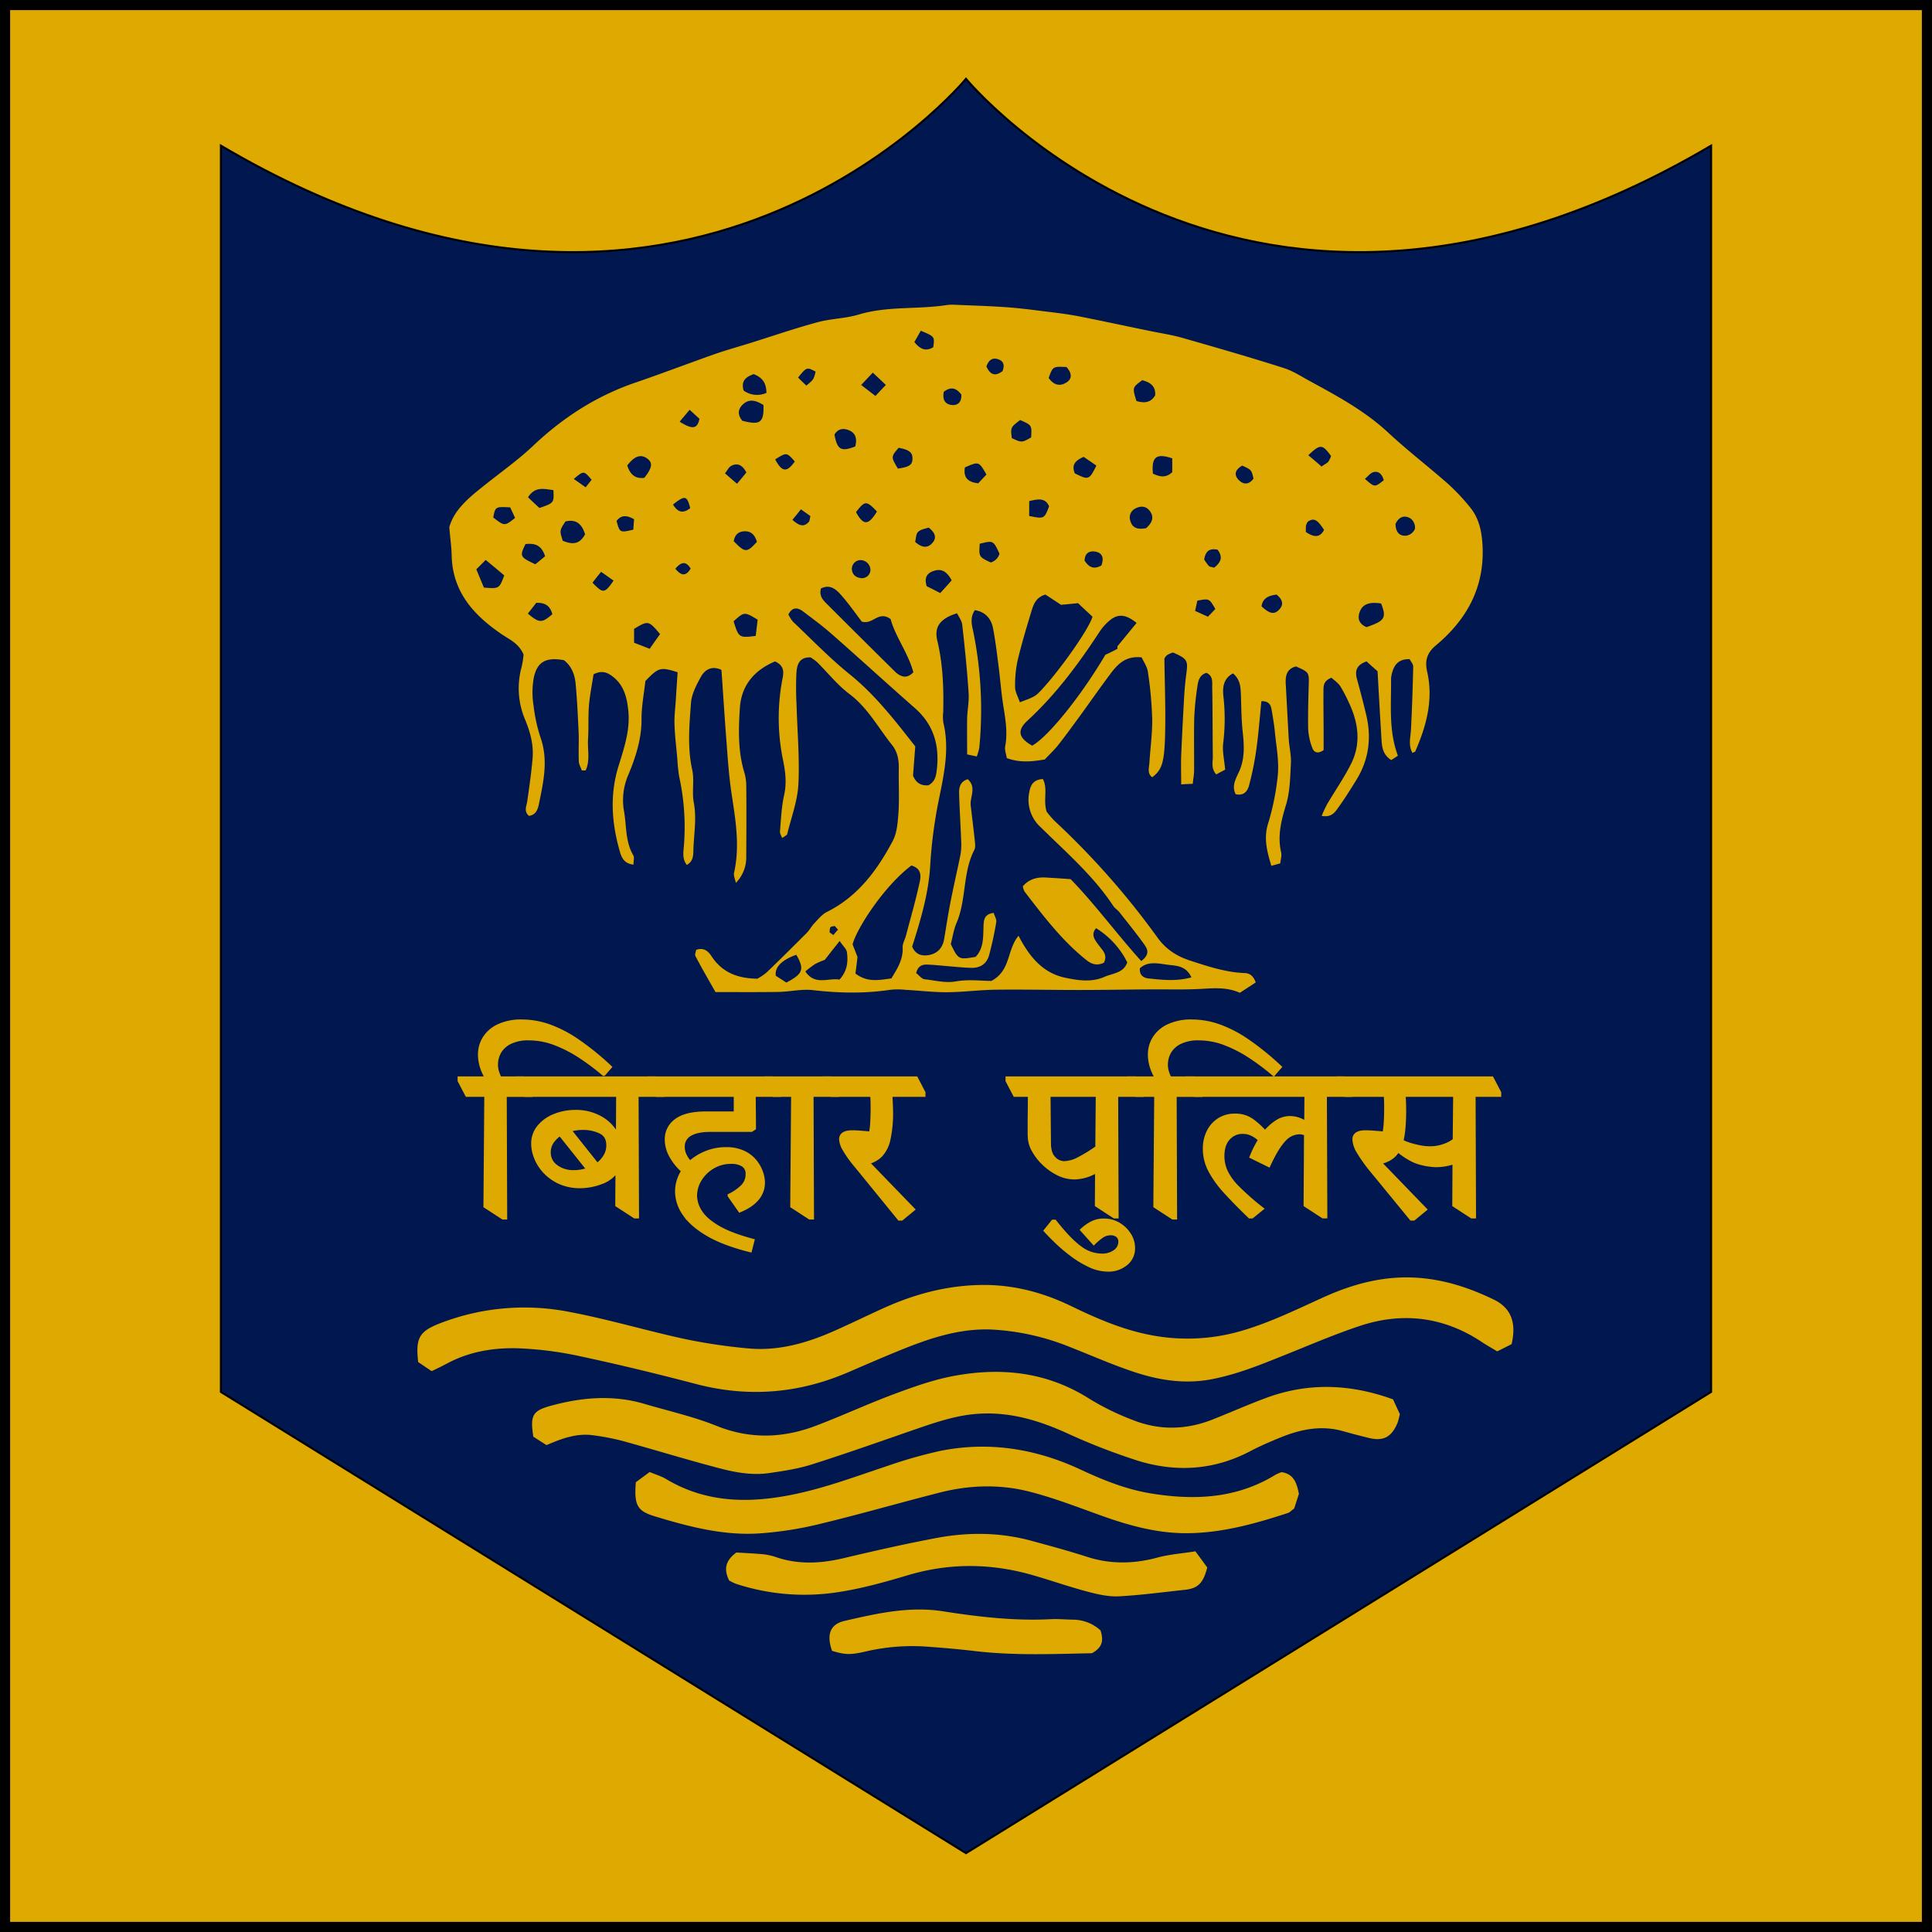 <svg height="316.228" viewBox="0 0 953.857 953.857" width="316.228" xmlns="http://www.w3.org/2000/svg"><path d="m2.5 2.5h948.857v948.857h-948.857z" fill="#dea900" stroke="#000" stroke-miterlimit="10" stroke-width="5"/><path d="m476.929 914.937-367.862-227.713v-615.302c229.327 135.161 367.862-33 367.862-33s138.461 168.163 367.861 33v615.3z" fill="#00174f" stroke="#000" stroke-miterlimit="10"/><g fill="#dea900"><path d="m746.316 663.609c-1.98 1.027-4.474 2.274-7.114 3.594-2.64-1.613-4.913-2.86-7.04-4.254-18.775-12.687-39.162-15.4-60.43-8.433-13.128 4.327-25.889 9.9-38.8 15.034-11.294 4.547-22.441 9.02-34.542 11.367-13.274 2.567-25.961.587-38.356-3.52-10.707-3.52-21.047-8.141-31.535-12.247a119.361 119.361 0 0 0 -38.722-8.728c-16.648-.733-31.9 4.694-46.936 10.854-8.067 3.3-15.988 6.747-23.981 10.194-24.495 10.561-49.5 12.614-75.391 5.794-19-4.987-38.063-9.607-57.277-13.714a175.112 175.112 0 0 0 -30.875-3.887c-11.881-.293-23.615 1.687-34.4 7.407-2.273 1.247-4.62 2.347-7.773 3.887-2.274-1.467-4.694-3.154-6.674-4.474-1.393-11.807.587-15.107 10.194-18.921a115.034 115.034 0 0 1 64.757-5.793c18.994 3.593 37.549 9.167 56.47 13.274a271.672 271.672 0 0 0 31.608 4.693c15.108 1.394 29.262-2.787 42.9-8.874 7.92-3.52 15.694-7.333 23.615-10.927 15.181-6.894 30.875-11.147 47.669-11.514 15.988-.367 30.949 3.52 45.176 10.414 12.247 5.94 24.715 11.367 38.136 14.081a95.024 95.024 0 0 0 43.782-1.247c14.888-4.033 28.675-10.854 42.609-17.161 14.668-6.674 29.849-10.707 46.2-9.68 13.567.88 26.108 5.06 38.062 10.853 8.452 4.181 11.088 11.368 8.668 21.928z"/><path d="m687.781 690.891c1.173 2.64 2.273 4.914 3.373 7.334-.44 1.54-.66 2.933-1.173 4.253-2.934 7.114-7.041 9.241-14.374 7.407q-6.271-1.539-12.541-3.3c-10.854-3.08-21.2-.88-31.315 3.3-4.841 1.981-9.607 4.034-14.228 6.454-17.823 9.461-36.523 10.707-55.516 4.914a311.491 311.491 0 0 1 -35.5-13.788c-13.934-6.307-28.088-10.487-43.562-9.46-10.194.66-19.8 3.813-29.409 7.113-17.454 6.014-34.908 12.248-52.509 17.822-6.821 2.2-14.081 3.3-21.195 4.326-8.434 1.247-16.794-.293-24.861-2.42-15.915-4.18-31.682-9.02-47.523-13.42a119.364 119.364 0 0 0 -14.448-2.787c-8.067-1.174-15.4 1.466-23.174 4.84-2.274-1.467-4.621-2.934-6.527-4.18-1.614-10.561-.367-12.761 8.653-15.254 15.328-4.181 30.656-5.5 46.13-.954 11.88 3.52 24.128 6.234 35.642 10.854 16.574 6.674 32.782 6.16 48.989 0 12.981-4.914 25.6-10.781 38.576-15.621 9.46-3.52 19.068-6.967 28.895-8.874 23.688-4.547 46.5-2.273 67.544 11.074a127.43 127.43 0 0 0 21.781 10.634c12.834 5.061 25.962 4.841 38.869-.22 9.167-3.593 18.114-7.627 27.355-11 20.905-7.554 41.44-6.527 62.048.953z"/><path d="m313.917 731.813c2.127-1.613 4.4-3.226 6.821-5.06 2.933 1.247 5.794 2.054 8.214 3.52 19.287 11.514 39.895 12.028 61.31 7.847 16.5-3.226 32.195-9.167 48.109-14.447a229.321 229.321 0 0 1 25.815-7.334c24.055-4.84 47.156-1.1 69.231 9.167 11.294 5.281 22.735 9.9 35.2 11.881 21.415 3.447 42.1 2.42 61.164-9.314a19.478 19.478 0 0 1 2.933-1.247c6.014.88 7.481 5.207 8.581 10.708-.66 2.053-1.54 4.767-2.347 7.26-1.247.88-2.054 1.834-3.08 2.2-16.208 5.281-32.636 9.9-49.87 9.974-14.3.073-27.942-3.593-41.362-8.36-11.954-4.254-23.835-8.948-36.156-12.1-14.741-3.814-29.848-3.374-44.662.44-19.875 5.06-39.6 10.781-59.477 15.548a176.055 176.055 0 0 1 -29.042 4.546c-17.821 1.247-34.982-3.226-51.85-8.36-8.949-2.641-10.412-5.575-9.532-16.869z"/><path d="m590.18 765.915c2.567 3.447 4.4 5.941 5.867 7.994-2.053 7.847-4.62 10.267-11 11-10.928 1.173-21.782 2.64-32.709 3.227-5.06.22-10.341-.954-15.254-2.274-8.947-2.347-17.675-5.427-26.548-7.994-20.755-6.087-41.436-6.38-62.337-.146-11.074 3.3-22.3 6.453-33.589 8.214a108.331 108.331 0 0 1 -51.41-4.036 26.565 26.565 0 0 1 -3.226-1.613c-2.421-4.987-2.347-9.461 3.593-13.788 3.814.22 8.654.44 13.494.88a31.119 31.119 0 0 1 6.747 1.621c11.074 3.593 22.075 2.86 33.3.146 15.18-3.593 30.361-7.04 45.689-9.9 15.474-2.86 31.095-2.714 46.423 1.466 9.167 2.494 18.407 4.987 27.5 7.921 11.367 3.667 22.661 3.52 34.175.513 5.938-1.691 12.318-2.131 19.285-3.231z"/><path d="m543.317 804.931c1.687 4.987.954 8.507-4.253 11.294-18.774.367-38.429 1.247-58.01-1.1-7.994-.954-16.061-1.613-24.128-2.2a101.228 101.228 0 0 0 -30.069 2.567c-7.187 1.613-9.754 1.466-16.061-.44-2.786-7.921-1.1-13.128 6.234-14.815 15.988-3.666 31.9-7.333 48.7-4.693 17.381 2.713 34.909 4.767 52.657 3.887 3.74-.22 7.48.146 11.294.22a20.194 20.194 0 0 1 13.636 5.28z"/><path d="m563.432 474.472c4.693-3.447 2.933-6.234 1.32-8.434-3.887-5.427-8.067-10.561-12.174-15.768-.88-1.1-2.274-1.906-3.007-3.08-9.827-14.887-23.321-26.475-35.862-38.869a18.207 18.207 0 0 1 -5.5-17.381c.587-3.227 1.907-6.087 6.674-6.307 2.567 4.767.073 10.194 1.834 16.061a50.584 50.584 0 0 0 3.813 4.474 390.721 390.721 0 0 1 51.043 57.863c3.96 5.5 9.241 9.021 15.988 11.221 8.8 2.86 17.527 5.793 26.915 6.16 2.566.073 4.327 1.394 5.5 4.62-2.494 1.687-5.06 3.3-7.847 5.134-6.454-2.934-12.981-2.273-19.655-1.907-8.36.44-16.794.147-25.154.22-11.514.074-23.028.294-34.542.294-13.568 0-27.135-.294-40.7-.147-8.067.073-16.134 1.173-24.2 1.247-6.894.073-13.788-.807-20.755-1.174a34.485 34.485 0 0 0 -7.774 0c-12.687 1.907-25.3 1.614-37.988.147-5.574-.66-11.368.807-17.088.88-10.121.147-20.241.073-31.022.073-3.3-5.793-6.747-11.734-9.9-17.747-.44-.807.22-2.127.366-3.081 3.96-1.466 6.234 1.027 7.627 3.227 5.134 7.7 12.394 10.854 22.588 11a27.3 27.3 0 0 0 4.621-3.154c6.673-6.38 13.2-12.907 19.727-19.434 1.394-1.393 2.347-3.3 3.741-4.767 1.98-2.053 3.887-4.474 6.307-5.647 15.254-7.627 24.788-20.608 32.415-34.982 2.2-4.107 2.493-9.461 2.86-14.3.44-7.187 0-14.447.147-21.708.073-4.253-.734-8.14-3.374-11.44-6.82-8.508-11.954-18.335-21.048-25.155-5.94-4.474-10.634-10.487-15.987-15.768a23.729 23.729 0 0 0 -3.154-2.273c-5.793-.22-6.674 3.887-6.967 7.48a153.629 153.629 0 0 0 .073 16.428c.367 12.981 1.541 25.961.881 38.8-.44 8.214-3.521 16.355-5.5 24.495-.146.587-1.247 1.027-2.493 1.98-.514-1.246-1.174-2.273-1.1-3.153.513-6.014.733-12.174 2.053-18.041s.66-11.441-.513-17.161a102.416 102.416 0 0 1 -.44-39.529c.66-3.374 1.54-6.967-3.52-9.314-9.974 4.18-16.648 11.587-17.381 23.028-.661 10.34-.954 20.828 1.98 31.022a24.207 24.207 0 0 1 1.173 6.82c.147 11.881.073 23.761 0 35.642a17.8 17.8 0 0 1 -5.134 12.834c-.293-1.687-1.246-3.52-.88-5.06 3.007-13.348.66-26.4-1.32-39.6-1.173-7.994-1.76-16.061-2.347-24.129-.953-12.027-1.686-24.128-2.566-36.375-4.694-2.2-8.141-.22-10.194 3.52-2.2 4.034-4.547 8.434-4.841 12.834-.806 10.928-1.833 21.855.587 32.856 1.174 5.28-.22 11 .807 16.354 1.54 8.14-.073 16.061-.22 24.055-.073 2.64-.367 5.06-3.227 6.673-2.347-2.933-1.687-6.233-1.467-9.24a116.291 116.291 0 0 0 -2.347-34.542 82.671 82.671 0 0 1 -.88-8.654c-.513-5.72-1.246-11.514-1.393-17.234-.147-4.034.44-8.068.66-12.1.293-4.547.587-9.094.88-13.348-8.507-2.713-9.387-2.42-15.914 4.327-.66 6.087-1.907 12.394-1.907 18.7.073 9.828-2.86 18.848-6.527 27.649a31.294 31.294 0 0 0 -2.133 17.813c1.32 7.333.587 15.107 4.62 21.928.587 1.026.074 2.713.074 4.547-4.4-.44-5.794-3.227-6.674-6.234-4.034-13.861-5.134-27.8-.88-41.876 2.787-9.094 6.014-18.188 4.987-27.941-.66-6.454-2.127-12.541-7.7-16.8-2.713-2.127-5.5-3.153-9.46-1.1-.733 4.914-1.833 10.194-2.274 15.548-.44 5.427-.073 11-.44 16.5-.293 5.133 1.1 10.56-1.173 15.4h-1.907c-.513-1.467-1.393-2.934-1.466-4.4-.221-4.62.073-9.24-.074-13.86-.367-7.994-.733-16.061-1.467-24.055-.366-4.694-1.906-9.094-5.793-12.1-8.727-1.613-13.2.66-14.888 8.581a40.961 40.961 0 0 0 -.146 13.714 79.454 79.454 0 0 0 3.52 16.061c3.813 11 1.393 21.634-.807 32.415-.587 2.933-1.467 5.574-4.987 6.087-2.64-2.347-1.173-4.84-.807-7.334.954-6.82 1.98-13.714 2.567-20.534.66-6.747-.88-12.908-3.52-19.361a39.508 39.508 0 0 1 -1.833-26.329 46.3 46.3 0 0 0 .953-6.087c-2.42-5.647-7.114-7.48-11.147-10.267-13.568-9.314-23.908-20.754-24.348-38.5-.074-4.327-.734-8.581-1.174-14.154 2.64-9.314 10.781-15.4 18.7-21.708 7.7-6.087 15.768-11.881 22.882-18.628 14.74-13.934 31.315-24.568 50.529-31.095 12.834-4.4 25.522-9.241 38.356-13.788 6.233-2.2 12.687-3.96 18.994-5.94 10.707-3.374 21.415-7.04 32.269-9.974 6.673-1.833 13.787-1.833 20.388-3.813 14.08-4.254 28.748-2.494 42.975-4.621a21.173 21.173 0 0 1 4.327-.22c8.361.367 16.721.587 25.082 1.174 6.6.44 13.2 1.32 19.728 2.126 5.427.66 10.927 1.321 16.28 2.347 11.881 2.347 23.762 4.914 35.569 7.334 5.354 1.1 10.854 1.907 16.135 3.447 16.647 4.767 33.3 9.534 49.8 14.814 4.62 1.467 8.8 4.254 13.127 6.6 13.494 7.334 26.915 14.6 38.356 25.229 9.534 8.873 19.874 16.794 29.628 25.374a104.815 104.815 0 0 1 10.707 11.368c4.621 5.573 5.941 12.1 6.307 19.361.954 20.534-7.847 36.3-23.028 48.989-4.4 3.667-5.573 7.554-4.327 12.981 3.154 13.861-.366 26.768-5.867 39.382-.073.22-.513.294-1.393.734-2.127-3.74-.953-7.627-.733-11.441.513-10.34.88-20.754 1.1-31.168 0-1.247-1.1-2.42-1.76-3.667-4.914-.147-7.334 2.273-8.508 6.233a13.762 13.762 0 0 0 -.66 3.374c.147 12.614-1.32 25.448 3.374 38.062-1.1.734-2.2 1.467-3.3 2.127-4.4-2.787-4.621-6.894-4.841-10.927-.66-10.634-1.246-21.342-1.906-32.929-1.614-1.393-3.667-3.227-5.427-4.84-4.987 1.76-5.794 4.62-4.767 8.58 1.613 5.867 3.153 11.734 4.547 17.6 2.787 11.514 1.393 22.368-4.914 32.489-2.713 4.4-5.5 8.874-8.507 13.054-1.76 2.42-3.374 5.5-8.507 4.547a52.9 52.9 0 0 1 2.86-6.087c3.814-6.454 8.14-12.687 11.514-19.361 5.134-10.047 3.814-20.241-.807-30.142a70.7 70.7 0 0 0 -4.4-8.434c-1.173-1.76-3.08-3.007-4.327-4.18-4.18 1.54-3.96 4.327-3.96 6.894-.073 6.967.073 13.934.073 20.828v7.993c-3.007 2.127-4.84 1.027-5.573-1.026a30.7 30.7 0 0 1 -2.054-9.241c-.147-7.48.073-15.034.293-22.588.147-5.353 0-5.72-6.307-8.434-4.62 1.174-5.28 4.621-5.06 8.728.514 8.947.954 17.894 1.467 26.841.22 4.034 1.247 8.067 1.1 12.027-.367 6.821-.44 13.935-2.347 20.462-2.42 7.92-4.4 15.474-2.493 23.761.366 1.54-.22 3.374-.44 5.427-1.467.367-2.714.733-4.4 1.173-2.126-7.04-3.813-13.42-1.686-20.607a122.628 122.628 0 0 0 4.913-24.569c.587-7.113-.88-14.374-1.54-21.487-.367-3.447-.953-6.894-1.54-10.268-.367-2.42-1.32-4.473-5.06-4.327-.807 7.994-1.394 15.915-2.494 23.835a149.069 149.069 0 0 1 -3.593 17.748c-.734 2.787-2.567 5.28-6.6 4.327-2.053-3.814-.073-7.407 1.394-10.561 3.227-6.674 2.787-13.347 2.053-20.388-.66-6.013-.66-12.1-.88-18.187-.147-3.741-.293-7.481-3.887-10.488-4.767 2.42-5.207 7.041-4.767 11.074a99.244 99.244 0 0 1 -.073 23.322c-.513 4.18.587 8.507.953 13.127-1.686.88-3.08 1.613-4.4 2.347-2.64-3.007-1.687-6.014-1.687-8.727-.146-11.294-.073-22.588-.293-33.882-.073-2.714.66-5.941-2.86-7.554-3.447 1.027-4.107 4.033-4.474 6.82a138.357 138.357 0 0 0 -1.54 15.475c-.22 8.653 0 17.381-.073 26.034 0 1.981-.44 3.961-.66 6.454-1.834.073-3.374.147-5.721.293 0-5.133-.146-9.68 0-14.227.44-10.121.954-20.241 1.541-30.288.22-3.447.586-6.894 1.026-10.341.88-6.38.367-7.187-6.6-10.267a13.514 13.514 0 0 0 -2.86 1.246 5.31 5.31 0 0 0 -1.394 1.76c.147 11.148.514 21.268.44 31.316-.146 19.287-1.1 23.248-6.453 27.281-2.567-1.907-1.54-4.62-1.394-7.04.44-7.187 1.467-14.448 1.394-21.635a192.786 192.786 0 0 0 -2.127-23.321c-.367-2.64-2.127-5.06-3.08-7.187-7.848-.88-11.808 3.3-15.328 7.994-5.72 7.627-11.147 15.474-16.794 23.174-3.08 4.181-6.161 8.434-9.387 12.468-1.981 2.42-4.327 4.62-6.308 6.747-6.453 1.1-12.394 1.687-18.774-.66-.293-1.907-1.1-3.887-.807-5.721 1.467-7.553-.146-14.887-1.246-22.294-.807-5.721-1.247-11.441-1.98-17.161-.807-6.234-1.541-12.541-2.714-18.7-.88-4.841-3.667-8.287-9.02-9.167-2.787 4.18-1.247 7.993-.514 11.954a193.041 193.041 0 0 1 2.714 55.883 25.585 25.585 0 0 1 -1.247 4.4c-1.614-.367-2.934-.587-4.767-1.027 0-6.013-.073-11.734 0-17.454.073-4.327 1.027-8.654.733-12.907-.733-11.221-1.906-22.442-3.153-33.662-.22-1.981-1.687-3.887-2.567-5.647-8.287 2.566-11.367 6.673-9.754 13.42 2.787 11.661 3.227 23.468 2.934 35.349a20.533 20.533 0 0 0 .073 5.207c3.227 13.421.147 26.255-2.494 39.382a230.751 230.751 0 0 0 -4.033 31.756c-.88 13.64-4.767 26.548-8.874 39.455 1.687 4.034 4.914 4.84 8.581 4.107 4.106-.88 6.453-3.594 7.187-7.774 1.026-6.013 1.906-11.954 3.08-17.967 1.54-7.921 3.373-15.768 4.987-23.688a30.585 30.585 0 0 0 .366-6.894c-.293-7.774-.806-15.548-1.026-23.322-.074-2.933.366-5.867 4.253-7.113 4.694 4.18.734 9.094 1.54 13.494.66 5.72 1.394 11.44 1.981 17.161.146 1.393.366 3.08-.294 4.327-5.793 11.294-3.813 24.421-8.727 35.935-1.467 3.447-1.98 7.187-2.86 10.487 3.74 7.7 3.887 7.774 12.247 6.307 3.887-4.033 3.74-9.313 3.887-14.52.147-3.154-.073-6.527 5.06-7.187.44 1.613 1.541 3.226 1.247 4.62-.88 5.353-2.053 10.707-3.447 15.987-1.173 4.547-4.4 6.674-9.02 6.527-3.447-.073-6.894-.44-10.341-.733-3.74-.293-7.48-.733-11.22-.88-2.421-.073-4.621.587-5.5 4.18 1.247.954 2.714 2.934 4.254 3.08 5.06.514 9.974 1.981 15.4 1.027 6.16-1.1 12.687-.22 17.454-.22 9.681-5.06 7.554-15.254 13.421-22.294 5.427 10.487 12.027 18.334 22.881 20.681 6.527 1.393 13.274 2.42 19.655-.44 4.033-1.76 9.387-1.834 11.147-7.114a41.745 41.745 0 0 0 -15.4-16.868c-2.787 3.3-.513 5.867 1.247 8.287 1.833 2.567 4.62 4.694 2.64 8.728-2.86 1.466-5.647 1.1-8.434-1.1-12.174-9.608-21.414-21.855-30.728-33.956a7.942 7.942 0 0 1 -.88-2.64c3.08-3.593 7.04-4.62 11.587-4.327 3.667.22 7.334.44 12.027.807 11.797 12.104 22.655 26.919 34.829 40.413zm-59.917-127.754c7.627-2.86 7.627-2.86 10.927-6.381 8.874-9.534 23.248-29.848 24.935-35.862-2.347-2.2-4.987-4.62-7.114-6.674-3.593.367-6.16.587-8.434.807q-4.29-2.86-7.7-5.06c-4.547 1.32-5.794 4.694-6.82 7.994-2.494 8.214-4.987 16.5-6.968 24.861a58.365 58.365 0 0 0 -1.173 12.908c0 2.273 1.393 4.546 2.347 7.407zm-45.176 41c3.52-1.906 3.813-4.84 4.18-7.773 1.394-11.954-1.54-22.222-10.927-30.436-13.714-12.027-27.135-24.348-40.849-36.375-4.547-4.034-9.461-7.627-14.3-11.294-2.567-1.907-5.28-2.347-7.187 1.54a17.652 17.652 0 0 0 2.273 3.594c9.241 8.727 18.115 17.967 28.015 25.961 12.541 10.121 22.222 22.662 32.342 35.569-.366 4.694-.733 9.534-1.1 14.447 1.319 3.296 3.593 5.056 7.553 4.762zm-8.361 39.6c-13.494 10.12-27.061 31.168-29.041 38.942.806 2.053 1.76 4.473 2.42 6.234-.367 3.153-.66 5.647-1.027 8.14 5.867 4.547 11.734 3.227 17.748 2.42 3.007-4.913 5.867-9.387 5.573-15.327-.073-1.907 1.1-3.814 1.614-5.721 2.273-8.654 4.767-17.234 6.674-25.961.733-3.156 1.32-7.189-3.961-8.729zm101.72-107v-1.247c3.153-3.813 6.307-7.7 9.46-11.514-5.28-4.253-9.094-4.693-13.274-1.246a25.791 25.791 0 0 0 -5.134 5.793c-10.34 15.768-21.487 30.8-35.422 43.636-5.353 4.914-4.473 8.581 2.274 12.394 7.92-4.4 23.981-24.275 36.155-44.882 1.907-.809 3.887-1.836 5.943-2.936zm-126.214-13.418c-3.154-4.107-6.307-8.653-9.9-12.76-2.567-2.934-5.574-5.941-10.267-3.594-1.1 4.034 1.467 6.16 3.667 8.361q16.17 16.17 32.415 32.195a13.728 13.728 0 0 0 1.907 1.687c2.346 1.54 4.693 2.126 7.627-.881-2.567-9.533-9.021-17.821-11.221-26.254-6.088-4.406-8.655 2.928-14.228 1.246zm-11 176.744c3.96-4.4 4.254-9.021 3.667-13.494-.22-1.614-1.907-3.007-3.594-5.574-2.787 3.52-4.84 6.087-7.333 9.314a41.97 41.97 0 0 0 -4.767 2.054 56.269 56.269 0 0 0 -4.841 3.666c4.766 7.109 11.22 3.076 16.867 4.029zm148.289-5.574c-.294 3.667 2.126 4.767 4.18 4.987 6.82.734 13.787 1.54 21.268-.513-2.64-5.72-7.407-5.72-11.221-6.161-4.768-.591-10.122-2.131-14.228 1.682zm-169.63-6.673c-6.967 2.493-10.708 5.94-10.121 10.34 1.467.954 3.52 2.274 5.207 3.374 8.286-4.332 9.02-6.606 4.913-13.719zm288.73-173.444c-5.867-.88-9.167.294-10.561 4.18-1.32 3.521 0 6.087 3.374 7.481 9.019-3.085 9.973-4.552 7.186-11.666zm-368.816 12.536v6.82c2.42.954 4.694 1.834 7.7 3.007 1.906-2.713 3.593-5.134 5.133-7.26-5.719-6.747-5.866-6.747-12.833-2.567zm49.136-3.74c2.494 8.067 2.787 8.287 10.928 7.187.293-2.64.66-5.5.953-7.994-6.6-3.96-6.6-3.96-11.881.807zm-122.4-30.289-4.62 4.621c1.76 4.253 2.786 6.747 3.74 9.02 7.554.587 7.554.587 10.047-6.014-2.273-1.906-4.767-4.033-9.167-7.627zm137.141-76.491c-3.52-2.2-6.82-3.227-9.9-.513-2.861 2.42-2.934 5.427-.514 8.287 8.801 2.273 10.707.957 10.414-7.774zm-88.078 63.8c-1.687-5.5-4.767-7.481-9.681-6.307-2.933 4.473-2.933 4.473-1.32 9.534 4.107 1.617 8.067 2.351 11.001-3.223zm181 22.735c-2.64-4.841-5.427-5.794-8.874-4.621-3.08 1.027-4.84 3.08-3.447 7.554 1.687.807 3.887 1.907 6.674 3.374 2.124-2.343 3.957-4.323 5.644-6.303zm-160.169-56.69c1.32 4.106 3.666 6.747 8.433 6.087 3.961-4.987 4.254-7.481 1.394-9.534-3.157-2.267-6.237-1.243-9.83 3.451zm193.978-22.442c-4.767 3.667-4.767 3.667-4.107 8.947 4.913 2.274 4.913 2.274 9.534-.366.363-6.01.363-6.01-5.43-8.577zm62.19 53.39c3.153-2.787 4.107-5.647 1.687-8.654-1.834-2.347-4.474-2.42-7.041-1.027a4.881 4.881 0 0 0 -2.493 5.867c.95 3.891 3.884 4.552 7.844 3.818zm-292.62-18.77c-4.694-.587-9.021-1.981-12.541 3.52 1.98 1.907 3.96 3.74 5.647 5.28 7.187-2.492 7.187-2.492 6.894-8.8zm149.022-21.562c.953-3.74.22-6.453-2.787-7.847-2.86-1.32-5.647-1.1-7.481 1.98 1.394 7.481 3.227 8.581 10.268 5.867zm141.688-32.708c-4.914 3.593-4.914 3.593-2.86 10.267 3.52 1.027 6.894 1.1 9.24-2.787.294-4.473-2.2-6.38-6.38-7.48zm-191.851-3.007c-3.814 1.393-6.307 3.227-4.987 8.067a11.234 11.234 0 0 0 11.294 1.173c-.073-4.4-1.54-7.407-6.307-9.24zm197.131 49.136c3.447 1.614 6.381 2.2 9.534-.733v-6.818c-7.847-2.643-10.34-.736-9.534 7.551zm-125.92-2.493c5.573-.807 7.113-1.834 7.187-4.694.146-3.227-1.54-4.62-6.821-5.574-3.813 4.474-3.813 4.474-.366 10.268zm40.409 37.108c-.44 6.454-.44 6.454 5.427 9.241a6.407 6.407 0 0 0 4.327-4.327c-3.081-6.6-3.081-6.6-9.754-4.914zm-214.586 6.161c-1.98-6.087-5.72-6.381-9.681-6.014-2.933 6.014-2.787 6.38 4.841 9.974q2.089-1.65 4.84-3.96zm265.922-49.063c-5.28 2.2-5.72 4.84-4.4 8.14 6.82 3.374 7.113 3.3 10.634-3.813-2.054-1.467-4.254-2.934-6.234-4.327zm-58.67 5.207c-.807 5.06 1.467 7.26 6.6 7.847 1.247-1.32 2.714-2.933 4.034-4.327-3.74-6.527-3.74-6.527-10.634-3.52zm31.755 16.648v7.333c7.407 1.467 7.407 1.467 9.827-4.767-1.833-4.18-5.207-3.74-9.827-2.566zm-134.428 20.094c-.88-2.787-2.273-5.134-5.72-5.207-3.374-.073-5.207 1.76-5.72 4.914 5.647 5.72 6.38 5.793 11.44.293zm-100.986 35.715c-1.173-4.106-3.52-5.793-7.993-5.573-1.174 1.54-2.641 3.447-4.107 5.28 5.647 4.765 6.893 4.765 12.1.293zm164.643-113.159c-2.2-2.127-4.107-3.887-6.453-6.087-2.127 2.273-3.594 3.813-5.721 6.087 2.64 2.053 4.694 3.593 7.041 5.427 1.906-2.054 3.153-3.374 5.133-5.427zm-183.05 65.637c-.807-1.76-1.687-3.594-2.42-5.207-7.334-.367-7.334-.367-8.361 4.987 5.574 4.327 5.574 4.327 10.781.22zm178.65-3.154c-5.28-5.5-5.867-5.427-10.341.294 3.667 6.673 6.087 6.673 10.341-.294zm93.579-71.352c-6.747-.294-6.747-.294-8.8 5.427 2.2 3.08 5.134 4.473 8.654 2.273 3.079-1.838 2.859-4.625.146-7.7zm-74.731 86.318c3.373 3.007 6.307 3.3 8.727.293 1.907-2.346 1.247-4.767-2.053-7.333-1.394.513-3.814.806-5.207 2.126-1.1 1.096-1.027 3.442-1.467 4.909zm237.174-8.874c.073 3.667 1.613 6.234 5.5 5.794a5.667 5.667 0 0 0 4.107-3.374 5.774 5.774 0 0 0 -2.054-4.987c-3.08-1.985-5.867-.958-7.553 2.562zm-58.744 34.909c-3.813.513-6.82 1.687-7.407 5.794 3.887 3.593 6.087 4.18 8.434 1.906 2.493-2.425 2.42-4.918-1.027-7.705zm15.694-68.791c2.567 2.127 4.547 3.814 6.528 5.574 1.613-1.174 2.713-1.614 3.373-2.42a12.01 12.01 0 0 0 1.32-2.787c-4.327-5.872-5.28-6.019-11.221-.372zm-191.336-61.462c-1.174 2.127-2.2 3.887-3.154 5.574 3.007 3.814 5.867 4.62 9.314 2.567.732-5.28.732-5.28-6.16-8.141zm145.427 137.362c-3.007-5.207-3.007-5.207-8.874-4.107-.293 1.393-.66 3.007-1.1 5.06 2.274 1.027 4.18 1.907 6.307 2.86 1.54-1.54 2.64-2.713 3.667-3.813zm-170.29-19.068a4.959 4.959 0 0 0 -4.767-5.06 4.35 4.35 0 0 0 -4.4 4.327c.147 2.713 1.76 4.18 4.4 4.546a4.172 4.172 0 0 0 4.767-3.813zm-137.214 6.087c5.28 5.427 5.94 5.427 10.414-1.027-1.907-1.32-3.741-2.64-6.161-4.327-1.76 2.2-3.076 3.814-4.253 5.354zm71.357-48.843c1.907-2.273 3.374-4.034 4.62-5.574-2.126-3.96-4.62-4.84-7.627-3.153-1.1.587-1.687 2.053-2.933 3.593 1.98 1.687 3.593 3.154 5.94 5.134zm249.42-8.947c-3.813 2.2-4.107 4.767-1.54 7.26 2.494 2.42 5.134 1.907 7.114-.88-1.026-4.327-1.026-4.327-5.574-6.38zm31.462 32.782c3.887 2.567 6.747 3.007 8.947-1.027-3.3-5.134-4.987-6.087-7.994-4.107a6.7 6.7 0 0 0 -.953 2.054 21.1 21.1 0 0 0 .001 3.08zm-262.034-35.862c3.373 6.38 5.793 6.527 9.68 1.026-4.033-4.547-4.033-4.547-9.68-1.026zm83.238-33.369c-.807 4.107.807 6.234 4.107 6.527 2.933.22 4.767-1.54 4.547-5.207-2.127-2.64-4.62-4.4-8.654-1.32zm-63.29-9.974c-4.4-2.273-4.4-2.273-8.654 2.934 1.32 1.32 2.713 2.713 4.107 3.96 3.593-3.007 3.593-3.007 4.547-6.894zm-67.1 24.715c6.307 4.034 8.727 3.593 9.754-1.393-1.174-1.1-2.714-2.494-4.841-4.474-1.837 2.2-3.157 3.74-4.917 5.867zm265.551 63.217c-4.4-.88-5.94 1.1-6.6 4.84a25.9 25.9 0 0 0 2.273 3.154c.514.513 1.54.513 2.64.88 3.007-2.42 4.694-4.914 1.687-8.874zm-57.35 7.774c1.32-3.594.587-6.161-2.933-6.821-3.3-.586-5.281 1.027-5.354 4.474 2.053 3.08 4.4 4.547 8.287 2.347zm-239.374-22c1.614 5.867 1.614 5.867 8.287 4.327.074-1.613.22-3.446.367-5.133-3.593-2.056-6.307-2.202-8.657.804zm182.611-76.274c1.907 4.4 4.547 4.914 7.92 2.347 1.174-2.86.587-4.987-2.126-5.867-2.421-.88-4.547.001-5.794 3.52zm-95.779 75.758c3.3 2.934 5.647 3.74 8.067 1.027.513-.514.44-1.54.807-2.86-1.394-1.027-2.86-2.054-4.694-3.374-1.393 1.835-2.567 3.228-4.18 5.208zm-58.963-7.554c2.64 4.327 5.353 4.254 8.507 1.76-1.614-6.232-2.567-6.452-8.507-1.759zm350.92-12.027c-.88-3.154-2.714-4.62-5.134-3.96-1.54.44-2.713 2.127-4.18 3.3 4.84 4.255 4.84 4.255 9.314.661zm-399.91-.587c2.053 1.394 3.814 2.64 5.867 4.107 1.393-1.76 2.2-2.787 2.934-3.74-3.883-4.546-3.883-4.546-8.801-.366zm50.163 44.3c3.153 3.887 5.354 3.52 7.554-.073-2.199-3.523-4.399-3.67-7.554.07zm80.305 178.21c-.514-.587-1.1-1.174-1.614-1.834-.733.22-1.76.147-2.127.66-.44.587-.293 1.614-.44 2.494.66.44 1.247.88 1.907 1.32a26.665 26.665 0 0 1 2.274-2.64z"/><path d="m249.408 601.094h-1.081l-8.65-5.622.433-54.927h-9.51l-3.676-7.029v-1.08h13.726a22.988 22.988 0 0 1 -2.811-6 20.628 20.628 0 0 1 -.865-5.783 15.209 15.209 0 0 1 2.217-8 16.15 16.15 0 0 1 6.866-6 26.017 26.017 0 0 1 11.677-2.325 40.562 40.562 0 0 1 12.974 2.217 60.541 60.541 0 0 1 14.056 7.19 133.074 133.074 0 0 1 16.219 13.082l-2.92 3.352a116.571 116.571 0 0 0 -11.785-8.811 63.835 63.835 0 0 0 -12.38-6.326 36.164 36.164 0 0 0 -12.812-2.379 20.176 20.176 0 0 0 -9.353 1.892 12.233 12.233 0 0 0 -5.244 4.812 12.717 12.717 0 0 0 -1.622 6.271 11.957 11.957 0 0 0 .487 3.46 20.88 20.88 0 0 0 1.351 3.352h11.462l3.675 7.028v1.081h-12.65z" stroke="#dea900" stroke-miterlimit="10" stroke-width="2"/><path d="m286.494 585.633a23.8 23.8 0 0 1 -10.217-2.055 22.952 22.952 0 0 1 -7.3-5.244 21.651 21.651 0 0 1 -4.325-6.811 18.734 18.734 0 0 1 -1.406-6.759 12.834 12.834 0 0 1 2.811-8.27 18.742 18.742 0 0 1 7.623-5.516 27.193 27.193 0 0 1 10.542-2 24.419 24.419 0 0 1 12.38 3.136 19.8 19.8 0 0 1 8.163 8.758h.324l.108-20.327h-45.733l-3.676-7.029v-1.08h67.468l3.676 7.028v1.081h-12.65l.216 60.009h-1.081l-8.65-5.623.108-17.3h-.216a15.708 15.708 0 0 1 -7.893 6.056 29.116 29.116 0 0 1 -10.272 1.946zm-3.243-6.92a20.769 20.769 0 0 0 7.352-1.3l-14.056-17.623a14.379 14.379 0 0 0 -4.054 3.892 9.089 9.089 0 0 0 -1.568 5.3 8.419 8.419 0 0 0 3.568 7.028 14.075 14.075 0 0 0 8.758 2.703zm-2.271-20.868 13.84 17.408a15.184 15.184 0 0 0 4-4.325 10.4 10.4 0 0 0 1.514-5.515q0-4.757-3.784-6.649a19.365 19.365 0 0 0 -8.758-1.892 23.608 23.608 0 0 0 -6.812.973z" stroke="#dea900" stroke-miterlimit="10" stroke-width="2"/><path d="m371.477 612.555-1.19 4.65q-12.974-3.245-20.867-7.894t-11.515-10.055a19.452 19.452 0 0 1 -3.622-10.92 18.3 18.3 0 0 1 3.136-10.272 26.318 26.318 0 0 1 -5.785-6.974 16.632 16.632 0 0 1 -2.434-8.49 11.142 11.142 0 0 1 4.7-9.3q4.7-3.568 14.758-3.567h14.6v-9.191h-38.706l-3.676-7.029v-1.08h59.9l3.676 7.028v1.081h-12.326q0 4.11.054 8.6t.054 7.839l-1.3.865h-20.325q-6.381 0-9.947 2.054a6.947 6.947 0 0 0 -3.568 6.488 9.262 9.262 0 0 0 1.081 4.27 13.833 13.833 0 0 0 2.487 3.515 26.565 26.565 0 0 1 8.055-4.974 25.816 25.816 0 0 1 9.677-1.839 19.875 19.875 0 0 1 8.6 1.677 15.945 15.945 0 0 1 5.622 4.271 17.816 17.816 0 0 1 3.082 5.406 15.725 15.725 0 0 1 .973 5.082q0 8.975-11.353 13.731l-5.082-7.244a24.093 24.093 0 0 0 6.218-4.271 8.408 8.408 0 0 0 2.648-6.326 5.152 5.152 0 0 0 -2.162-4.595 10.532 10.532 0 0 0 -5.947-1.459 17.4 17.4 0 0 0 -9.136 2.433 18.33 18.33 0 0 0 -6.379 6.271 15.309 15.309 0 0 0 -2.325 8.055 15 15 0 0 0 2.487 7.839q2.485 4.053 8.7 7.73t17.137 6.595z" stroke="#dea900" stroke-miterlimit="10" stroke-width="2"/><path d="m413.32 540.545h-12.65l.216 60.549h-1.081l-8.65-5.622.433-54.927h-9.515l-3.676-7.029v-1.08h31.247l3.676 7.028z" stroke="#dea900" stroke-miterlimit="10" stroke-width="2"/><path d="m445.108 601.634h-1.081l-21.408-26.273a54.653 54.653 0 0 1 -5.677-7.948 11.215 11.215 0 0 1 -1.675-4.919q0-3.459 5.514-3.46 1.622 0 4.433.217t4.757.433a41.831 41.831 0 0 0 .7-6.219q.162-3.511.162-6.108 0-2.271-.054-3.893t-.162-2.919h-19.676l-3.675-7.029v-1.08h44.978l3.676 7.028v1.081h-16.326q.107 2.054.216 4.541t.108 3.46a60.37 60.37 0 0 1 -1.3 14.056 16.171 16.171 0 0 1 -3.946 7.785 13.237 13.237 0 0 1 -6.542 3.46l22.489 23.246z" stroke="#dea900" stroke-miterlimit="10" stroke-width="2"/><path d="m530.525 581.308a17.91 17.91 0 0 1 -8.109-1.947 28.212 28.212 0 0 1 -7.028-4.974 26.8 26.8 0 0 1 -4.973-6.379 13.987 13.987 0 0 1 -1.946-6.054q-.109-1.513-.108-2.811v-2.487q0-3.46.054-7.678t.054-8.433h-7.353l-3.676-7.029v-1.08h62.6l3.676 7.028v1.081h-12.65l.216 60.009h-1.082l-8.649-5.623.108-17.083a21.536 21.536 0 0 1 -11.134 3.46zm11.462-40.763h-24.328l.216 23.788q0 5.189 2.379 7.567a7.121 7.121 0 0 0 5.082 2.379 16.441 16.441 0 0 0 7.3-2.054 76.195 76.195 0 0 0 9.136-5.622z" stroke="#dea900" stroke-miterlimit="10" stroke-width="2"/><path d="m540.04 613.528-5.623-6.271a21.663 21.663 0 0 1 4.865-3.406 12.653 12.653 0 0 1 5.731-1.243 13.81 13.81 0 0 1 7.245 1.946 15.392 15.392 0 0 1 5.188 5.028 12.03 12.03 0 0 1 1.948 6.541 9.488 9.488 0 0 1 -3.623 7.785 13.433 13.433 0 0 1 -8.7 2.919 21.346 21.346 0 0 1 -9.137-2.162 49.8 49.8 0 0 1 -8.811-5.352 82.156 82.156 0 0 1 -7.569-6.434q-3.349-3.245-5.19-5.3l3.568-4.434h.758q7.243 9.189 12.487 12.975a17.931 17.931 0 0 0 10.542 3.784 10.763 10.763 0 0 0 6.92-2 5.9 5.9 0 0 0 2.487-4.7 3.808 3.808 0 0 0 -1.4-3.3 5.343 5.343 0 0 0 -3.244-1.027 7.852 7.852 0 0 0 -4.812 1.567 32.724 32.724 0 0 0 -3.63 3.084z" stroke="#dea900" stroke-miterlimit="10" stroke-width="2"/><path d="m580.153 601.094h-1.082l-8.649-5.622.432-54.927h-9.514l-3.677-7.029v-1.08h13.737a22.956 22.956 0 0 1 -2.811-6 20.594 20.594 0 0 1 -.866-5.783 15.209 15.209 0 0 1 2.217-8 16.159 16.159 0 0 1 6.865-6 26.02 26.02 0 0 1 11.677-2.325 40.573 40.573 0 0 1 12.976 2.217 60.555 60.555 0 0 1 14.055 7.19 133 133 0 0 1 16.218 13.082l-2.918 3.352a116.8 116.8 0 0 0 -11.785-8.811 63.892 63.892 0 0 0 -12.38-6.326 36.173 36.173 0 0 0 -12.813-2.379 20.179 20.179 0 0 0 -9.353 1.892 12.239 12.239 0 0 0 -5.244 4.812 12.716 12.716 0 0 0 -1.621 6.271 11.991 11.991 0 0 0 .486 3.46 20.88 20.88 0 0 0 1.351 3.352h11.456l3.677 7.028v1.081h-12.651z" stroke="#dea900" stroke-miterlimit="10" stroke-width="2"/><path d="m618.1 600.554h-1.08q-6.707-6.489-11.678-11.895a51.675 51.675 0 0 1 -7.73-10.6 22.946 22.946 0 0 1 -2.758-10.921 18.58 18.58 0 0 1 1.784-8.217 14.553 14.553 0 0 1 5.136-5.893 14.175 14.175 0 0 1 8-2.217 13.9 13.9 0 0 1 8.487 2.595 39.061 39.061 0 0 1 6.324 5.84 26.156 26.156 0 0 1 5.623-5.137 11.961 11.961 0 0 1 6.812-2.108 14.069 14.069 0 0 1 7.893 2.7l.108-14.164h-54.813l-3.677-7.029v-1.08h76.551l3.677 7.028v1.081h-12.651l.216 60.009h-1.081l-8.65-5.623.217-35.247c-.5-.145-1.028-.288-1.568-.433a6.485 6.485 0 0 0 -1.676-.217 10.475 10.475 0 0 0 -7.73 3.73q-3.516 3.731-7.515 12.38l-8.321-4.1q.756-1.947 1.838-4.108t2.379-4.218a14.67 14.67 0 0 0 -3.946-2.811 10.621 10.621 0 0 0 -4.7-1.081 9.33 9.33 0 0 0 -7.19 3.136q-2.866 3.137-2.865 8.866a18.431 18.431 0 0 0 1.675 7.623 29.228 29.228 0 0 0 5.893 8.054 128.988 128.988 0 0 0 11.678 10.272z" stroke="#dea900" stroke-miterlimit="10" stroke-width="2"/><path d="m697.9 601.634h-1.082l-19.141-23.354a75.55 75.55 0 0 1 -7.136-10 12.758 12.758 0 0 1 -1.837-5.785q0-3.459 5.514-3.46 1.622 0 4.487.217t4.812.433a41.974 41.974 0 0 0 .7-6.219q.162-3.511.162-6.108 0-2.379-.054-3.947t-.163-2.865h-19.783l-3.677-7.029v-1.08h75.798l3.675 7.028v1.081h-12.65l.216 60.009h-1.081l-8.65-5.623.108-21.3a26.853 26.853 0 0 1 -9.3 1.622 32.187 32.187 0 0 1 -7.785-1.243q-4.758-1.243-10.92-6.218-2.6 4.76-9.19 6.055l22.488 23.246zm-6.056-38.167a20.635 20.635 0 0 0 3.731 1.568 41.91 41.91 0 0 0 5.19 1.352 27.226 27.226 0 0 0 5.243.541 20.347 20.347 0 0 0 7.136-1.244 16.41 16.41 0 0 0 5.082-2.758l.217-22.381h-25.52q.215 2.054.27 4.541t.055 3.46q0 4.76-.379 8.651a38.989 38.989 0 0 1 -1.028 6.27z" stroke="#dea900" stroke-miterlimit="10" stroke-width="2"/></g></svg>